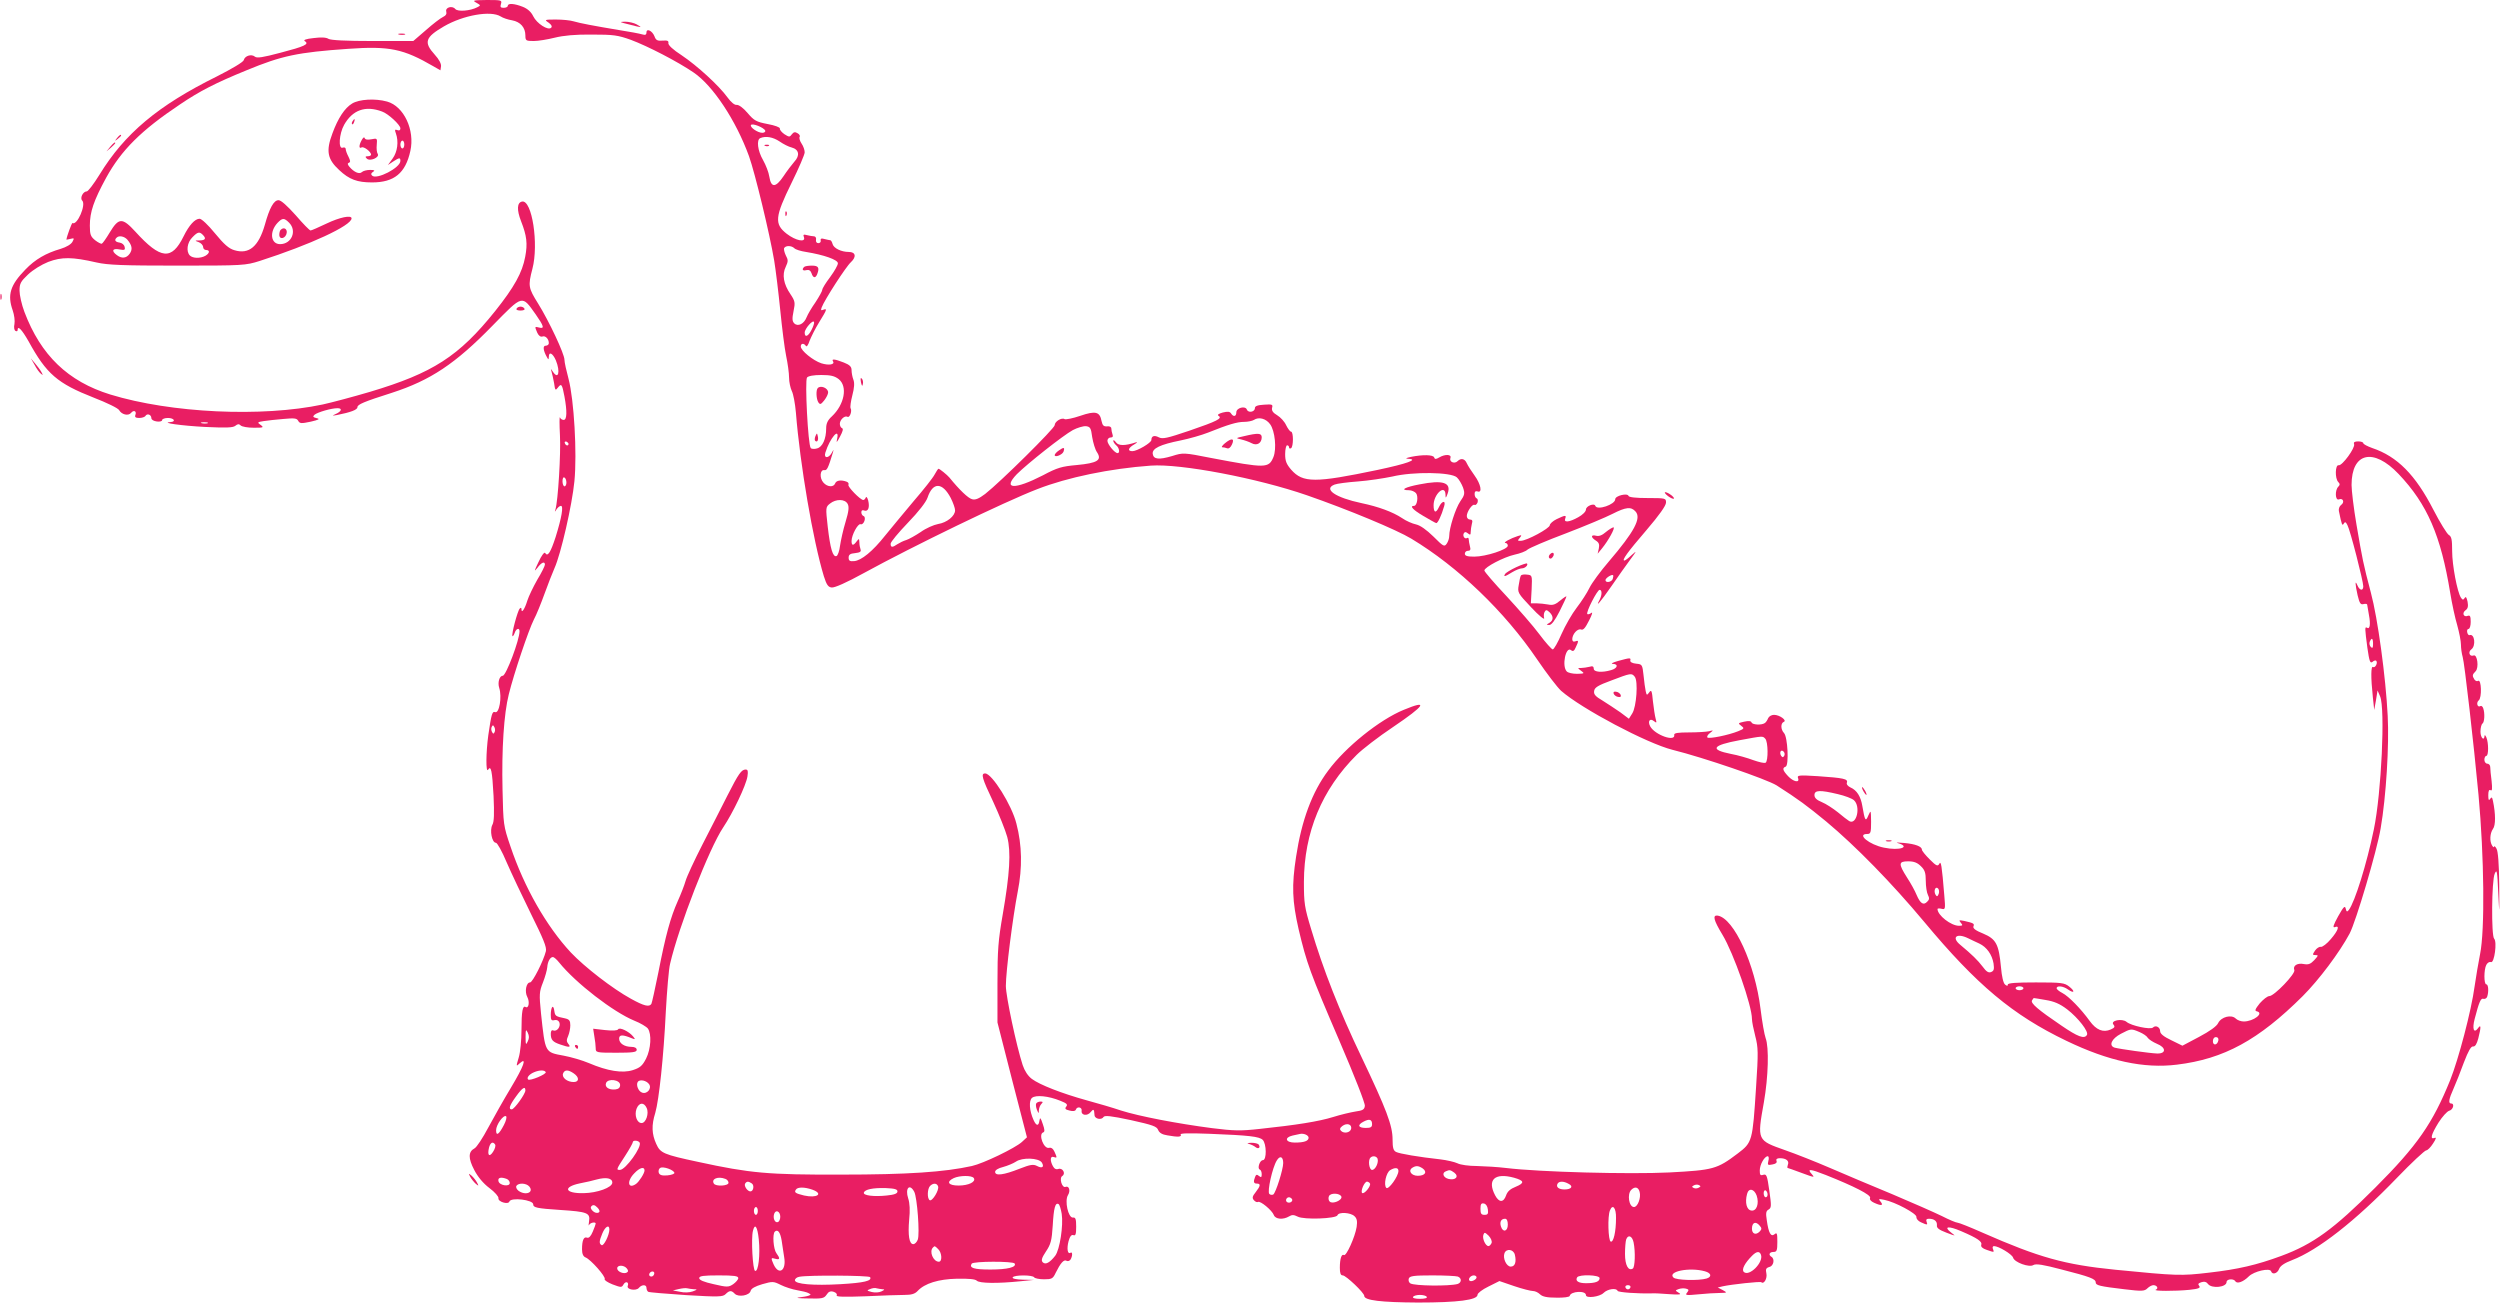 <?xml version="1.0" standalone="no"?>
<!DOCTYPE svg PUBLIC "-//W3C//DTD SVG 20010904//EN"
 "http://www.w3.org/TR/2001/REC-SVG-20010904/DTD/svg10.dtd">
<svg version="1.0" xmlns="http://www.w3.org/2000/svg"
 width="1280pt" height="667pt" viewBox="0 0 1280 667"
 preserveAspectRatio="xMidYMid meet">
<g transform="translate(0,667) scale(0.1,-0.1)"
fill="#e91e63" stroke="none">
<path d="M2439 6656 c23 -13 23 -14 5 -23 -36 -19 -101 -24 -113 -9 -16 19
-53 8 -46 -14 3 -11 -2 -20 -17 -27 -13 -6 -52 -36 -87 -67 l-65 -56 -208 0
c-138 0 -214 4 -226 11 -12 8 -39 9 -77 4 -39 -4 -54 -10 -44 -16 24 -15 -2
-27 -125 -59 -90 -24 -121 -29 -131 -20 -18 15 -52 4 -57 -18 -3 -10 -60 -44
-139 -84 -301 -149 -471 -292 -600 -503 -29 -47 -58 -85 -65 -85 -19 0 -36
-34 -23 -47 21 -21 -26 -129 -50 -115 -3 2 -29 -67 -31 -85 0 0 10 1 21 4 19
5 20 4 10 -15 -7 -13 -31 -27 -60 -36 -76 -22 -131 -54 -181 -106 -78 -80 -93
-130 -65 -209 8 -23 12 -54 9 -70 -4 -16 -1 -32 5 -35 6 -4 11 -2 11 3 0 27
21 5 56 -56 92 -168 148 -216 334 -289 67 -26 125 -54 130 -64 13 -23 47 -31
61 -14 14 17 30 9 22 -11 -4 -11 2 -15 20 -15 14 0 29 5 32 11 9 14 30 6 30
-12 0 -8 12 -15 28 -17 15 -2 27 1 27 7 0 6 14 11 30 11 31 0 43 -19 13 -21
-56 -3 59 -19 178 -25 107 -5 142 -4 154 6 12 10 19 10 27 2 7 -7 37 -12 67
-12 50 0 53 1 36 14 -19 13 -18 15 15 20 19 3 65 8 102 11 55 5 68 4 75 -10 8
-14 16 -14 64 -4 43 10 49 14 30 18 -19 5 -21 8 -10 18 17 13 85 33 117 33 27
0 21 -17 -12 -31 -17 -8 -16 -8 9 -4 71 14 105 27 105 40 0 14 32 28 177 74
197 64 324 148 515 344 157 160 149 158 221 57 42 -60 46 -75 17 -67 -23 6
-23 6 -9 -27 7 -15 17 -22 26 -19 15 6 33 -12 33 -34 0 -7 -7 -13 -16 -13 -16
0 -13 -25 7 -60 7 -13 8 -12 9 3 0 29 20 19 36 -18 24 -59 13 -102 -16 -57
-11 16 -11 16 -6 -1 3 -10 9 -37 13 -59 5 -37 7 -39 19 -23 18 24 22 19 34
-45 14 -76 13 -120 -4 -120 -8 0 -17 6 -19 13 -3 6 -3 -35 0 -93 5 -94 -10
-335 -23 -378 -5 -15 -4 -15 6 1 6 9 16 17 22 17 14 0 4 -59 -27 -159 -26 -80
-41 -104 -54 -82 -4 6 -19 -14 -34 -47 -22 -46 -24 -52 -6 -30 21 29 39 36 39
17 0 -6 -17 -41 -39 -77 -21 -37 -44 -85 -51 -107 -13 -43 -30 -68 -30 -45 0
9 -3 10 -9 4 -11 -11 -44 -134 -37 -141 2 -2 7 5 11 16 7 23 25 29 25 9 0 -44
-69 -228 -86 -228 -17 0 -27 -35 -18 -62 15 -46 0 -133 -21 -124 -15 5 -19 -9
-35 -119 -12 -88 -13 -195 -1 -176 15 24 21 -4 28 -134 4 -91 3 -132 -6 -148
-15 -28 -2 -92 18 -92 7 0 32 -45 55 -100 24 -55 80 -174 125 -265 62 -125 81
-170 76 -190 -12 -49 -68 -160 -81 -160 -20 0 -29 -48 -14 -75 13 -25 7 -60
-9 -51 -15 10 -21 -22 -21 -118 0 -52 -6 -114 -14 -140 -14 -47 -14 -48 5 -30
39 35 21 -15 -45 -125 -35 -58 -87 -150 -116 -204 -28 -53 -60 -102 -71 -107
-32 -17 -32 -51 -1 -110 18 -35 46 -69 78 -93 27 -20 48 -44 46 -52 -3 -18 50
-34 56 -17 7 23 122 9 122 -14 0 -17 18 -21 139 -29 138 -9 154 -15 147 -58
-3 -17 -3 -26 0 -19 5 12 34 18 34 7 0 -3 -7 -22 -15 -41 -10 -24 -20 -34 -29
-31 -17 7 -26 -13 -26 -59 0 -24 6 -37 18 -42 26 -10 105 -99 98 -111 -3 -5
15 -17 40 -27 43 -16 47 -17 56 -1 11 20 30 13 22 -7 -7 -19 43 -27 57 -10 15
18 39 18 39 0 0 -8 4 -17 9 -20 4 -3 92 -10 194 -17 167 -10 188 -9 202 5 20
20 30 20 47 2 19 -19 75 -9 81 14 3 13 23 24 60 35 53 15 57 15 95 -4 22 -11
60 -23 84 -27 23 -4 50 -10 58 -15 13 -7 13 -8 0 -13 -8 -3 -31 -7 -50 -9 -19
-2 2 -5 46 -5 73 -2 83 0 96 19 10 16 20 20 36 15 13 -4 19 -12 16 -18 -5 -8
36 -9 146 -5 84 4 175 7 201 7 35 0 53 5 67 20 36 39 107 61 202 63 60 1 93
-2 101 -10 14 -14 107 -15 224 -3 l70 7 -58 1 c-36 1 -56 6 -52 12 8 13 102
13 110 0 3 -5 26 -10 50 -10 40 0 46 3 60 33 24 49 42 70 55 62 7 -4 16 -1 21
6 11 18 11 42 0 35 -15 -10 -20 21 -10 59 7 25 15 35 25 31 11 -4 14 5 14 43
0 40 -3 49 -17 47 -24 -1 -43 86 -25 115 14 22 6 50 -13 42 -18 -6 -33 46 -16
56 19 12 2 43 -20 36 -12 -4 -21 1 -28 14 -16 29 -14 54 4 47 18 -6 18 -4 4
27 -7 16 -17 23 -28 20 -27 -7 -56 70 -30 79 9 3 8 15 -2 43 -11 33 -14 36
-17 18 -4 -30 -16 -29 -30 2 -22 48 -25 100 -8 114 19 16 84 10 145 -15 33
-13 39 -19 30 -30 -8 -10 -5 -15 17 -20 18 -5 29 -3 32 4 6 19 33 14 30 -5 -4
-24 30 -29 47 -6 14 17 17 15 19 -17 1 -19 36 -26 46 -9 6 9 37 6 140 -16 112
-25 133 -32 140 -51 6 -14 20 -23 47 -27 55 -10 75 -8 68 4 -5 7 40 8 147 4
205 -8 255 -14 273 -31 20 -20 21 -104 1 -104 -16 0 -30 -43 -16 -48 6 -2 10
-13 10 -24 0 -16 -3 -18 -14 -9 -11 9 -15 8 -20 -5 -10 -25 -7 -34 9 -34 21 0
19 -12 -6 -44 -17 -21 -19 -30 -9 -41 7 -8 16 -12 21 -9 12 7 72 -43 81 -67 8
-22 48 -25 78 -7 15 9 24 9 44 -1 31 -17 198 -11 204 7 6 18 68 14 87 -5 13
-12 15 -26 11 -55 -8 -51 -53 -151 -65 -144 -12 8 -21 -18 -21 -65 0 -28 4
-39 15 -39 16 0 110 -89 110 -105 0 -23 86 -33 275 -34 205 0 305 13 305 40 0
8 25 27 56 42 l56 28 76 -26 c41 -14 85 -25 96 -25 11 0 27 -8 36 -17 13 -12
35 -17 84 -17 36 -1 67 3 68 9 4 24 83 29 83 4 0 -18 70 -9 90 11 21 21 66 27
72 11 2 -8 104 -15 178 -13 8 1 47 -1 85 -4 57 -4 66 -2 50 7 -19 12 -19 12 0
19 11 4 28 5 38 2 14 -4 15 -7 5 -20 -12 -14 -5 -15 57 -9 39 4 88 7 110 7 39
1 40 1 15 15 l-25 13 25 6 c45 10 193 26 198 21 13 -12 31 19 26 44 -5 23 -2
29 15 34 22 5 29 41 11 52 -17 10 -11 25 10 25 17 0 20 7 20 51 0 44 -2 50
-14 40 -19 -16 -31 6 -40 71 -6 37 -4 48 9 55 15 9 15 19 4 96 -11 78 -14 87
-31 82 -15 -5 -18 -1 -18 22 0 30 24 73 41 73 5 0 7 -11 3 -24 -5 -21 -3 -23
21 -18 17 3 24 9 21 18 -4 9 2 14 17 14 32 0 49 -14 41 -33 -3 -9 -4 -17 -1
-17 2 0 35 -12 73 -26 65 -24 67 -24 50 -5 -26 28 -9 27 72 -5 146 -58 232
-102 227 -117 -4 -8 4 -18 20 -25 37 -17 50 -15 34 5 -13 15 -11 16 18 10 56
-11 168 -71 165 -88 -1 -9 9 -21 23 -27 33 -15 36 -15 29 3 -4 10 0 15 12 15
28 0 43 -13 41 -34 -2 -13 11 -23 48 -37 50 -19 50 -19 25 0 -41 32 -15 36 52
7 84 -36 108 -53 102 -70 -3 -9 6 -18 27 -25 40 -14 40 -14 33 4 -4 8 -1 15 5
15 24 0 93 -42 98 -59 6 -24 83 -52 104 -38 13 8 51 2 145 -23 145 -37 174
-48 174 -66 0 -15 20 -20 147 -35 91 -11 103 -10 118 5 9 9 23 16 30 16 19 0
28 -17 13 -23 -19 -8 100 -8 171 -1 48 5 59 10 51 20 -8 9 -5 14 11 19 15 5
26 2 34 -9 19 -25 95 -17 95 10 0 16 36 19 45 4 9 -15 41 -3 69 25 26 26 108
45 114 26 6 -19 32 -12 41 12 6 16 27 30 66 45 133 51 324 200 537 421 75 78
143 141 150 141 7 0 23 16 35 35 16 24 18 33 8 29 -25 -10 -17 18 20 78 19 30
44 58 55 61 20 5 29 37 10 37 -16 0 -12 23 12 76 12 27 36 87 53 134 23 60 37
84 47 82 11 -1 19 12 27 42 15 59 14 74 -2 51 -21 -28 -30 -3 -17 47 23 89 32
109 45 104 7 -2 16 2 19 10 9 25 7 64 -4 64 -13 0 -13 76 0 100 6 11 16 17 24
14 17 -6 32 104 16 120 -15 15 -13 298 3 333 11 25 13 14 18 -97 6 -121 6
-120 5 40 -1 107 -6 172 -14 185 -6 11 -12 16 -12 10 0 -5 -5 -3 -10 5 -14 22
-12 63 4 86 14 18 14 76 0 143 -4 20 -7 22 -15 10 -6 -10 -9 -5 -9 19 0 23 4
31 12 26 8 -5 9 7 5 47 -4 30 -7 62 -7 72 0 9 -7 17 -15 17 -8 0 -15 9 -15 20
0 11 5 20 10 20 12 0 12 67 0 95 -5 11 -9 14 -9 8 -2 -30 -21 -10 -21 21 0 19
5 38 10 41 11 7 13 54 4 79 -3 9 -10 14 -14 11 -16 -10 -23 18 -9 29 17 13 14
110 -3 100 -6 -4 -14 0 -19 7 -12 19 -11 25 6 42 18 18 9 88 -10 81 -21 -8
-30 18 -12 31 25 18 17 83 -9 73 -5 -1 -10 5 -12 15 -2 9 1 17 7 17 6 0 11 16
11 36 0 28 -3 35 -15 31 -21 -9 -31 14 -12 28 13 9 15 21 11 44 -5 23 -9 29
-15 19 -7 -11 -11 -10 -19 2 -19 29 -45 167 -45 238 0 59 -3 75 -17 83 -9 5
-45 63 -79 129 -92 179 -185 273 -313 316 -25 9 -46 20 -46 25 0 5 -12 9 -26
9 -18 0 -25 -4 -21 -14 7 -18 -61 -112 -79 -108 -18 4 -20 -68 -2 -86 9 -9 9
-15 0 -24 -18 -18 -16 -72 3 -65 21 9 31 -14 12 -28 -9 -6 -14 -20 -12 -31 15
-73 17 -78 25 -65 6 11 11 9 19 -8 14 -25 81 -287 81 -313 0 -25 -19 -22 -30
5 -13 31 -12 7 1 -51 10 -41 15 -49 30 -45 11 3 19 1 19 -3 1 -5 5 -29 9 -53
9 -47 5 -75 -10 -65 -12 7 -11 -4 2 -103 10 -69 14 -81 26 -72 7 7 16 9 19 6
10 -10 -5 -39 -16 -32 -11 7 -12 -52 -1 -155 l7 -65 9 50 8 50 13 -30 c27 -62
7 -495 -32 -682 -36 -175 -97 -371 -128 -412 -9 -11 -12 -10 -16 7 -4 17 -11
10 -39 -40 -24 -44 -29 -59 -17 -55 27 11 18 -17 -20 -61 -20 -24 -43 -41 -51
-40 -8 2 -22 -7 -30 -19 -14 -21 -14 -23 3 -23 15 0 14 -3 -7 -26 -19 -20 -30
-24 -53 -20 -33 7 -58 -8 -49 -31 7 -18 -103 -133 -128 -133 -10 0 -31 -17
-49 -37 -24 -30 -27 -39 -15 -41 39 -9 -17 -52 -67 -52 -15 0 -33 7 -41 15
-22 22 -74 9 -90 -23 -7 -16 -43 -42 -98 -71 l-85 -45 -57 28 c-38 18 -57 33
-57 46 0 21 -23 33 -37 19 -12 -12 -112 9 -135 29 -23 19 -85 7 -67 -14 9 -11
6 -16 -14 -25 -39 -17 -74 -3 -108 44 -44 61 -107 126 -140 143 -16 8 -29 19
-29 24 0 15 33 12 58 -6 33 -23 38 -10 6 15 -24 19 -39 21 -170 21 -100 0
-144 -3 -144 -11 0 -8 -4 -8 -14 0 -9 7 -17 42 -21 89 -11 118 -25 144 -91
172 -38 15 -54 27 -50 37 6 14 1 17 -48 28 -26 5 -28 4 -17 -9 12 -14 10 -16
-9 -16 -41 0 -110 54 -110 86 0 3 9 4 21 1 19 -5 20 -2 14 66 -13 159 -17 182
-26 164 -8 -14 -15 -11 -49 23 -22 22 -40 44 -40 50 0 16 -34 29 -91 34 -30 3
-45 3 -34 0 71 -20 12 -41 -69 -24 -75 15 -142 70 -86 70 18 0 20 7 20 63 -1
60 -1 61 -14 32 -14 -34 -18 -28 -31 49 -8 48 -28 80 -60 94 -15 7 -22 17 -19
25 7 19 -17 24 -149 33 -97 6 -107 5 -101 -10 10 -26 -24 -19 -51 10 -28 30
-31 42 -12 49 17 7 10 153 -9 172 -17 18 -18 50 -1 57 18 7 -21 36 -50 36 -13
0 -26 -8 -30 -17 -4 -10 -11 -21 -17 -25 -17 -12 -64 -9 -68 3 -3 8 -15 9 -38
4 -31 -7 -33 -8 -15 -21 17 -13 16 -15 -16 -28 -50 -20 -148 -40 -157 -32 -4
4 2 15 13 23 19 15 19 15 -5 9 -14 -3 -60 -6 -103 -6 -55 0 -76 -3 -75 -12 8
-39 -99 -1 -123 43 -14 26 -2 44 19 27 14 -11 15 -10 9 12 -4 14 -10 54 -14
89 -5 55 -8 62 -19 46 -12 -16 -13 -16 -18 6 -3 13 -8 50 -11 81 -6 55 -7 57
-38 60 -19 2 -31 8 -30 16 4 15 0 15 -62 -2 -29 -8 -40 -15 -27 -15 30 -1 24
-23 -9 -32 -47 -14 -89 -10 -89 7 0 12 -6 15 -22 10 -13 -3 -32 -6 -42 -6 -20
0 -20 0 0 -15 18 -13 16 -14 -21 -15 -23 0 -46 5 -53 12 -27 27 -5 132 22 109
10 -8 16 -4 24 15 16 33 15 37 -3 30 -10 -3 -15 1 -15 12 1 26 27 55 45 49 11
-5 22 8 41 46 15 29 20 46 12 39 -8 -6 -18 -9 -21 -6 -8 9 51 124 63 124 13 0
13 -26 0 -51 -24 -44 3 -13 60 69 33 48 77 110 97 137 34 46 35 48 7 23 -17
-16 -33 -28 -37 -28 -15 0 15 42 113 156 65 76 100 125 100 141 0 22 -2 23
-94 23 -61 0 -96 4 -98 11 -5 16 -68 1 -68 -17 0 -27 -93 -59 -102 -34 -5 16
-48 -1 -48 -19 0 -10 -17 -27 -39 -39 -46 -26 -76 -29 -67 -7 7 19 0 18 -44
-3 -19 -9 -35 -24 -35 -31 0 -16 -118 -80 -149 -80 -16 -1 -17 1 -5 15 12 15
11 16 -11 9 -35 -11 -77 -34 -62 -35 6 0 12 -6 12 -14 0 -19 -112 -56 -172
-56 -36 0 -48 4 -48 15 0 8 7 15 16 15 12 0 15 6 10 23 -3 12 -6 28 -6 35 0 7
-4 11 -9 7 -12 -7 -24 12 -16 25 5 8 11 7 21 -1 11 -9 14 -8 14 7 0 11 3 29 6
42 5 16 2 22 -10 22 -9 0 -16 8 -16 18 0 22 29 64 40 57 4 -3 11 3 15 12 3 10
1 19 -4 21 -6 2 -11 12 -11 23 0 12 5 16 15 13 26 -10 17 37 -15 81 -16 22
-34 50 -40 63 -10 24 -30 28 -47 11 -16 -16 -44 -4 -37 16 8 19 -27 21 -57 3
-17 -10 -23 -10 -26 0 -5 14 -58 15 -118 3 -27 -6 -32 -9 -15 -10 56 -3 -6
-25 -157 -57 -320 -67 -382 -67 -442 1 -25 29 -31 45 -31 80 0 25 5 45 10 45
6 0 10 -5 10 -11 0 -5 4 -7 10 -4 13 8 13 85 0 85 -5 0 -16 15 -25 33 -8 18
-29 41 -46 51 -22 13 -29 24 -26 38 5 17 1 19 -41 16 -34 -2 -47 -7 -47 -18 0
-19 -34 -26 -41 -7 -8 21 -54 9 -54 -14 0 -22 -15 -25 -27 -6 -6 10 -17 11
-42 5 -22 -6 -30 -12 -22 -17 21 -13 -6 -27 -149 -76 -115 -39 -138 -44 -157
-34 -23 12 -38 7 -38 -14 0 -14 -73 -57 -97 -57 -27 0 -22 17 10 35 15 9 18
13 7 10 -55 -18 -88 -18 -101 0 -8 11 -14 14 -14 8 0 -6 7 -16 15 -23 16 -13
20 -40 7 -40 -15 0 -52 46 -52 63 0 9 7 17 16 17 11 0 14 5 10 16 -3 9 -6 22
-6 30 0 8 -9 13 -22 11 -17 -1 -23 4 -28 27 -9 48 -30 54 -109 27 -38 -13 -74
-20 -80 -17 -15 10 -51 -12 -51 -31 0 -16 -278 -291 -356 -352 -32 -24 -50
-32 -67 -27 -20 5 -65 48 -116 111 -12 14 -50 45 -56 45 -2 0 -11 -13 -20 -30
-8 -16 -57 -78 -108 -137 -50 -60 -116 -139 -145 -175 -64 -81 -122 -128 -159
-131 -22 -2 -28 2 -28 18 0 15 8 21 33 23 25 3 32 7 28 19 -3 8 -6 24 -6 36
-1 20 -2 21 -14 5 -17 -23 -26 -23 -26 2 0 31 33 91 46 86 7 -3 16 5 20 17 4
12 2 23 -5 25 -6 2 -11 11 -11 19 0 10 6 13 15 9 20 -7 29 16 20 52 -4 15 -10
21 -12 15 -3 -7 -8 -13 -13 -13 -15 0 -82 69 -76 78 3 6 -1 13 -10 16 -27 10
-52 7 -58 -9 -8 -21 -40 -19 -60 4 -21 23 -18 67 4 64 14 -3 20 9 45 92 4 16
3 15 -6 -3 -16 -30 -43 -30 -33 1 23 74 74 133 60 70 -5 -23 -2 -20 15 12 14
26 18 40 10 43 -6 2 -11 12 -11 22 0 21 25 44 39 36 11 -7 25 29 16 44 -3 5 1
35 9 66 10 38 12 64 5 81 -5 13 -9 35 -9 48 0 17 -9 27 -40 39 -46 18 -64 20
-55 6 11 -17 -22 -22 -60 -10 -42 14 -105 65 -105 86 0 17 16 18 26 3 4 -7 12
4 19 26 8 20 29 63 49 95 40 65 43 72 21 64 -12 -5 -13 -2 -8 12 14 38 125
210 150 232 29 27 24 52 -11 52 -39 0 -77 19 -83 40 -3 11 -8 20 -12 20 -3 0
-16 3 -29 6 -16 5 -22 3 -20 -7 2 -8 -4 -14 -12 -14 -9 0 -14 7 -12 18 2 9 -3
17 -10 17 -7 0 -23 3 -36 6 -18 5 -21 3 -16 -10 11 -29 -41 -19 -88 17 -64 50
-61 86 25 261 37 75 67 145 67 156 0 12 -7 32 -16 45 -9 13 -13 29 -10 34 4 5
-1 14 -11 19 -12 8 -20 6 -29 -6 -11 -15 -14 -14 -38 1 -14 10 -25 23 -23 29
1 6 -25 16 -63 23 -57 11 -69 17 -102 56 -22 26 -45 43 -56 42 -10 -2 -29 13
-47 38 -44 61 -156 163 -235 216 -45 29 -69 52 -68 62 2 12 -4 15 -30 13 -26
-2 -34 2 -41 22 -11 28 -41 43 -41 20 0 -12 -6 -15 -22 -10 -13 4 -66 14 -118
22 -132 22 -200 35 -234 45 -16 5 -56 9 -90 9 -58 0 -60 -1 -37 -16 15 -11 19
-20 13 -26 -16 -16 -74 22 -92 59 -10 21 -28 38 -53 48 -43 17 -77 20 -77 5 0
-5 -9 -10 -21 -10 -16 0 -19 4 -14 20 6 19 2 20 -72 20 -71 -1 -76 -2 -54 -14z
m124 -70 c12 -8 39 -17 59 -20 43 -8 68 -37 68 -78 0 -26 3 -28 43 -28 23 0
71 8 107 17 44 11 106 17 190 16 111 0 133 -3 200 -27 86 -32 239 -111 321
-167 99 -67 217 -245 284 -429 30 -84 106 -397 129 -535 8 -49 22 -164 31
-254 9 -90 22 -195 30 -233 8 -38 15 -88 15 -111 0 -23 7 -54 14 -69 8 -15 17
-65 21 -110 21 -266 88 -657 143 -838 14 -44 22 -56 40 -58 15 -2 76 25 165
74 252 138 720 365 889 430 154 60 371 105 580 120 152 11 546 -64 800 -152
210 -73 458 -176 534 -222 239 -144 477 -372 644 -618 49 -72 104 -144 123
-161 105 -92 439 -269 570 -302 161 -40 481 -150 533 -182 114 -73 154 -103
254 -185 152 -127 335 -314 502 -514 269 -323 453 -477 728 -609 216 -104 397
-143 566 -122 240 29 418 126 644 351 83 83 188 223 240 320 32 60 140 424
159 539 28 162 44 426 36 576 -10 199 -51 500 -86 630 -40 152 -43 169 -74
350 -14 82 -25 173 -25 202 0 167 112 192 241 56 147 -155 216 -315 264 -608
9 -55 25 -130 36 -166 10 -36 19 -81 19 -99 0 -19 4 -47 9 -64 9 -28 57 -448
81 -706 29 -315 33 -692 8 -815 -9 -44 -21 -118 -28 -165 -17 -126 -82 -372
-125 -480 -90 -222 -168 -335 -384 -551 -213 -213 -318 -289 -480 -349 -127
-47 -223 -69 -371 -86 -144 -17 -164 -16 -480 15 -259 26 -389 62 -680 190
-63 28 -121 51 -128 51 -7 0 -43 15 -80 34 -37 18 -150 68 -252 111 -102 42
-246 103 -320 135 -74 32 -178 73 -230 91 -144 51 -144 49 -109 245 23 131 27
282 9 329 -6 16 -18 83 -26 149 -28 229 -136 464 -219 478 -28 4 -22 -22 24
-98 57 -94 151 -363 151 -431 0 -14 8 -53 17 -88 15 -58 16 -82 4 -262 -18
-278 -19 -282 -94 -339 -106 -80 -124 -85 -351 -97 -204 -10 -664 2 -836 23
-41 5 -108 9 -148 10 -41 0 -85 6 -100 14 -15 7 -54 16 -87 20 -110 12 -210
29 -227 38 -14 7 -18 21 -18 63 0 73 -31 154 -160 425 -112 234 -195 445 -257
653 -34 112 -37 132 -37 242 1 253 92 473 270 650 28 28 112 93 187 143 164
111 183 141 55 88 -125 -51 -299 -191 -388 -312 -82 -109 -136 -255 -164 -440
-23 -149 -20 -227 13 -372 41 -173 58 -221 210 -574 76 -177 131 -317 129
-330 -2 -19 -11 -24 -48 -29 -25 -4 -76 -16 -114 -28 -74 -23 -188 -41 -376
-61 -99 -11 -133 -10 -245 4 -177 23 -374 61 -465 90 -41 14 -120 37 -175 52
-130 36 -242 80 -282 110 -20 15 -37 41 -47 71 -32 98 -86 353 -86 405 0 74
35 350 61 484 24 122 22 236 -7 347 -23 94 -125 257 -160 257 -23 0 -17 -23
42 -147 30 -65 62 -145 71 -178 20 -76 13 -189 -23 -397 -23 -132 -27 -181
-27 -353 l0 -200 75 -294 76 -294 -26 -24 c-34 -31 -197 -110 -256 -123 -140
-31 -329 -44 -671 -44 -371 -1 -464 7 -730 65 -178 38 -194 45 -215 92 -23 50
-25 96 -5 159 19 66 43 288 54 519 6 107 15 218 22 245 44 190 200 591 272
698 49 73 117 215 124 261 4 27 2 35 -9 35 -22 0 -36 -20 -94 -134 -28 -55
-85 -168 -127 -249 -42 -82 -81 -166 -87 -188 -6 -21 -24 -68 -40 -103 -37
-83 -62 -174 -99 -364 -17 -84 -33 -157 -36 -162 -11 -17 -37 -11 -104 26 -95
52 -238 163 -308 237 -125 134 -239 334 -309 542 -37 108 -37 114 -41 290 -5
209 7 391 32 490 26 106 101 328 128 382 14 26 38 86 55 133 17 47 40 106 51
131 33 73 90 323 102 445 14 144 -2 417 -30 524 -11 41 -21 85 -21 98 0 30
-79 198 -135 288 -50 80 -52 90 -29 178 33 126 -2 354 -53 344 -26 -5 -28 -42
-5 -101 29 -74 34 -114 21 -182 -15 -81 -56 -155 -154 -278 -186 -232 -319
-317 -640 -413 -88 -26 -197 -55 -243 -65 -311 -66 -777 -44 -1087 51 -217 67
-356 201 -440 423 -14 37 -25 86 -25 109 0 36 6 47 43 82 25 24 69 51 104 65
69 26 122 26 248 -3 57 -13 137 -16 415 -16 337 0 347 1 420 24 258 83 470
181 470 218 0 18 -60 6 -129 -27 -40 -19 -76 -35 -81 -35 -5 0 -39 35 -76 78
-44 49 -75 77 -88 77 -24 0 -46 -39 -70 -126 -32 -111 -81 -153 -156 -130 -28
8 -53 30 -99 86 -35 43 -69 75 -79 75 -24 0 -54 -33 -82 -90 -61 -124 -117
-119 -247 24 -67 73 -85 72 -131 -4 -18 -30 -36 -56 -41 -58 -4 -1 -20 7 -34
18 -23 19 -27 29 -27 75 0 70 20 128 83 244 78 142 179 243 378 376 102 69
182 110 341 175 181 75 262 92 521 110 212 15 282 0 437 -90 l35 -20 3 20 c2
13 -10 36 -32 60 -58 64 -49 89 47 145 100 58 240 82 290 51z m1355 -585 c2
-6 -5 -11 -15 -11 -24 0 -65 29 -58 40 7 11 68 -14 73 -29z m73 -55 c20 -14
48 -28 62 -31 38 -10 44 -41 14 -73 -13 -15 -39 -49 -56 -75 -40 -59 -63 -59
-72 -2 -3 22 -18 60 -32 85 -28 48 -35 105 -14 113 28 12 65 5 98 -17z m-2511
-416 c42 -42 13 -110 -46 -110 -48 0 -56 63 -13 109 25 26 34 26 59 1z m-442
-62 c19 -19 14 -28 -15 -29 -27 0 -27 -1 -5 -9 12 -5 22 -16 22 -25 0 -8 7
-15 15 -15 21 0 19 -17 -4 -30 -26 -14 -64 -13 -79 2 -20 20 -14 67 13 93 27
28 36 30 53 13z m-386 -25 c24 -29 28 -49 12 -72 -17 -24 -41 -26 -66 -7 -29
21 -22 36 13 29 27 -5 31 -3 27 13 -2 11 -13 20 -26 22 -22 3 -28 13 -15 25
12 13 40 7 55 -10z m3415 -44 c7 -7 33 -15 60 -19 92 -15 163 -40 163 -58 0
-10 -18 -41 -40 -71 -22 -29 -40 -58 -40 -65 0 -6 -16 -35 -35 -64 -20 -28
-40 -63 -45 -76 -13 -34 -44 -50 -63 -32 -11 11 -12 24 -4 63 9 44 8 51 -16
87 -35 51 -44 100 -24 140 13 28 13 35 0 59 -7 15 -11 32 -8 37 8 14 38 13 52
-1z m88 -418 c-17 -34 -35 -41 -35 -14 0 20 43 69 48 54 2 -5 -4 -23 -13 -40z
m139 -252 c47 -37 30 -130 -35 -191 -21 -19 -29 -36 -29 -61 0 -55 -19 -96
-47 -103 -13 -4 -28 -3 -32 2 -14 15 -31 347 -19 361 6 8 34 13 73 13 48 0 68
-5 89 -21z m2209 -231 c25 -34 34 -126 17 -168 -24 -58 -39 -58 -318 -5 -142
28 -144 28 -201 10 -68 -20 -95 -17 -99 11 -4 28 38 48 143 69 44 9 107 27
140 40 105 42 149 55 185 55 19 0 42 5 50 10 25 17 62 7 83 -22z m-5440 5 c-7
-2 -21 -2 -30 0 -10 3 -4 5 12 5 17 0 24 -2 18 -5z m4529 -71 c5 -29 15 -64
25 -78 26 -40 2 -55 -104 -65 -77 -7 -99 -13 -174 -53 -144 -74 -208 -72 -133
6 54 54 236 198 287 226 23 12 53 21 67 20 22 -3 26 -9 32 -56z m-2681 -35
c-1 -12 -15 -9 -19 4 -3 6 1 10 8 8 6 -3 11 -8 11 -12z m4548 -171 c11 -10 25
-34 32 -53 10 -30 8 -38 -15 -71 -24 -36 -56 -135 -56 -177 0 -12 -6 -29 -13
-39 -12 -17 -17 -14 -68 37 -36 35 -67 57 -89 62 -19 4 -51 18 -71 32 -48 32
-122 59 -208 77 -133 28 -198 72 -138 95 12 5 66 12 120 16 53 4 132 16 175
25 108 26 301 23 331 -4z m-4559 -27 c0 -10 -4 -19 -10 -19 -5 0 -10 12 -10
26 0 14 4 23 10 19 6 -3 10 -15 10 -26z m1968 -79 c12 -24 22 -52 22 -63 0
-29 -42 -63 -87 -70 -22 -4 -63 -22 -89 -41 -27 -18 -61 -37 -74 -41 -14 -4
-34 -14 -45 -21 -26 -18 -35 -18 -35 2 0 9 40 57 88 107 56 58 93 106 101 129
27 81 76 80 119 -2z m-528 -30 c8 -15 6 -37 -11 -93 -12 -39 -24 -94 -28 -121
-3 -27 -12 -51 -18 -53 -19 -7 -32 38 -45 150 -11 99 -11 101 12 119 30 24 76
24 90 -2z m4034 -39 c31 -34 -7 -104 -136 -255 -43 -50 -88 -111 -100 -136
-12 -25 -41 -70 -65 -101 -24 -31 -59 -92 -78 -135 -19 -44 -39 -79 -45 -79
-5 0 -36 34 -68 77 -31 42 -108 130 -169 196 -62 66 -113 125 -113 131 0 17
100 69 154 81 28 6 58 17 67 26 9 8 97 46 196 83 99 38 206 83 239 100 69 35
95 38 118 12z m-117 -346 c-7 -16 -37 -21 -37 -5 0 10 32 31 39 25 2 -2 1 -11
-2 -20z m3893 -332 c0 -20 -3 -24 -11 -16 -7 7 -9 19 -6 27 10 24 17 19 17
-11z m-3780 -168 c18 -22 9 -154 -13 -188 l-17 -27 -44 33 c-25 17 -65 44 -91
60 -36 21 -46 32 -43 49 2 18 20 29 88 54 100 38 104 39 120 19z m-5837 -282
c-5 -11 -8 -12 -13 -2 -5 7 -6 19 -3 26 5 11 8 12 13 2 5 -7 6 -19 3 -26z
m6505 -35 c15 -15 16 -114 2 -123 -6 -4 -34 3 -63 13 -29 11 -81 26 -115 32
-110 22 -96 44 44 70 124 23 118 22 132 8z m97 -88 c-6 -9 -9 -9 -16 1 -10 17
0 34 13 21 6 -6 7 -16 3 -22z m275 -196 c35 -8 72 -22 82 -31 36 -32 14 -129
-24 -107 -7 4 -33 24 -58 45 -25 20 -62 44 -82 52 -27 11 -38 22 -38 36 0 26
28 27 120 5z m425 -369 c20 -19 25 -34 25 -75 0 -28 5 -61 11 -72 8 -16 8 -24
-4 -35 -19 -20 -35 -9 -54 35 -8 20 -30 60 -49 89 -45 71 -44 83 6 83 30 0 47
-7 65 -25z m91 -142 c-6 -14 -9 -15 -16 -4 -11 19 -1 46 13 32 5 -5 7 -18 3
-28z m151 -227 c15 -7 41 -20 57 -27 38 -18 65 -56 73 -102 4 -30 2 -38 -13
-44 -13 -5 -24 2 -43 28 -25 33 -55 62 -115 112 -46 38 -18 62 41 33z m-7215
-123 c86 -107 279 -255 386 -299 31 -12 62 -31 69 -40 20 -28 16 -104 -9 -154
-19 -37 -31 -47 -68 -59 -53 -17 -129 -5 -225 36 -33 14 -91 31 -129 38 -97
18 -94 13 -116 216 -10 99 -9 111 10 159 11 28 21 64 22 78 2 29 15 52 29 52
5 0 19 -12 31 -27z m7498 -133 c0 -5 -9 -10 -20 -10 -11 0 -20 5 -20 10 0 6 9
10 20 10 11 0 20 -4 20 -10z m114 -60 c43 -7 72 -19 110 -48 56 -43 112 -115
101 -131 -13 -22 -46 -10 -132 49 -118 80 -158 114 -149 128 4 7 8 12 9 12 1
0 28 -4 61 -10z m-7772 -212 c-9 -20 -11 -18 -11 22 0 40 2 42 11 23 8 -17 8
-29 0 -45z m8252 48 c19 -8 38 -21 42 -29 5 -8 26 -22 47 -31 48 -19 49 -51 2
-50 -36 1 -192 23 -218 30 -32 10 -16 46 32 71 52 27 52 27 95 9z m404 -43
c-5 -25 -28 -28 -28 -4 0 12 6 21 16 21 9 0 14 -7 12 -17z m-8564 -162 c7 -10
-81 -47 -90 -38 -9 9 6 27 30 37 28 12 54 12 60 1z m144 -7 c29 -20 28 -44 -1
-44 -33 0 -62 23 -54 44 8 20 26 20 55 0z m237 -59 c0 -14 -8 -21 -25 -23 -33
-3 -55 12 -47 33 10 25 72 17 72 -10z m149 3 c14 -22 -12 -52 -37 -42 -19 7
-31 39 -22 54 10 16 46 8 59 -12z m-634 -31 c0 -18 -57 -97 -70 -97 -18 0 -11
21 22 66 32 45 48 55 48 31z m621 -90 c13 -28 -4 -77 -26 -77 -24 0 -38 40
-26 73 13 33 38 35 52 4z m-731 -87 c-25 -48 -40 -59 -40 -27 0 28 37 80 51
72 5 -4 0 -24 -11 -45z m4445 4 c0 -15 -7 -19 -32 -19 -39 0 -45 15 -12 32 30
16 44 12 44 -13z m-107 -23 c-4 -20 -36 -27 -52 -11 -8 8 -6 15 7 25 23 17 49
9 45 -14z m-218 -46 c0 -17 -23 -25 -71 -25 -47 0 -55 26 -11 36 15 3 32 7 37
8 19 5 45 -6 45 -19z m-3425 -25 c13 -21 -72 -140 -101 -140 -20 0 -19 2 26
71 22 34 40 66 40 71 0 11 27 10 35 -2z m-740 -10 c4 -6 -1 -23 -11 -38 -19
-29 -30 -17 -20 23 7 26 20 32 31 15z m4035 -95 c0 -32 -38 -153 -51 -161 -6
-3 -15 -2 -20 3 -12 12 16 136 38 171 16 27 33 21 33 -13z m483 23 c7 -20 -11
-58 -28 -58 -15 0 -22 50 -8 63 11 11 30 8 36 -5z m-1719 -20 c14 -23 2 -32
-24 -18 -19 10 -34 8 -90 -14 -81 -32 -125 -38 -125 -16 0 9 16 19 41 25 22 6
51 18 65 27 32 23 117 20 133 -4z m-1881 -53 c1 -5 -15 -11 -36 -13 -27 -2
-39 1 -44 13 -3 10 0 21 7 25 15 10 70 -10 73 -25z m3832 22 c24 -18 11 -37
-26 -37 -33 0 -51 26 -28 41 19 12 32 11 54 -4z m-3985 -10 c0 -14 -28 -58
-44 -69 -41 -28 -48 14 -9 54 28 30 53 37 53 15z m3860 -2 c0 -28 -51 -98 -62
-87 -15 15 -1 79 20 91 25 15 42 13 42 -4z m286 -9 c26 -20 6 -41 -30 -32 -27
7 -35 31 -13 39 19 8 22 8 43 -7z m-2460 -28 c12 -19 -27 -38 -78 -38 -53 0
-65 19 -25 38 30 14 94 15 103 0z m2766 2 c53 -15 55 -27 9 -46 -28 -11 -43
-24 -50 -45 -13 -37 -36 -37 -56 1 -42 80 -2 117 97 90z m-5158 -6 c9 -3 16
-13 16 -21 0 -21 -54 -13 -58 10 -4 18 13 22 42 11z m541 -19 c0 -25 -77 -53
-147 -54 -95 -2 -109 31 -20 50 31 6 71 15 87 20 49 13 80 7 80 -16z m579 19
c9 -3 16 -12 16 -20 0 -16 -65 -20 -75 -4 -15 24 21 39 59 24z m135 -23 c14
-9 9 -41 -7 -41 -15 0 -34 28 -27 40 8 12 16 13 34 1z m3165 0 c8 -12 -30 -58
-40 -49 -9 10 12 58 25 58 5 0 12 -4 15 -9z m1017 -2 c26 -13 15 -29 -21 -29
-30 0 -45 13 -35 30 8 13 31 13 56 -1z m-5321 -14 c25 -30 -18 -48 -55 -22
-10 8 -15 19 -11 25 10 17 51 15 66 -3z m2093 1 c7 -18 -30 -79 -43 -71 -14 9
-12 59 2 73 16 16 35 15 41 -2z m3896 -6 c-7 -5 -19 -6 -26 -3 -11 5 -12 8 -2
13 7 5 19 6 26 3 11 -5 12 -8 2 -13z m-4540 -11 c59 -21 25 -45 -42 -30 -45
11 -52 16 -42 30 8 14 44 14 84 0z m436 -9 c0 -11 -15 -17 -55 -21 -66 -7
-122 0 -117 15 5 16 46 25 112 23 46 -2 60 -6 60 -17z m86 -2 c15 -29 29 -216
18 -245 -5 -13 -15 -23 -23 -23 -21 0 -28 45 -21 126 5 46 3 85 -5 108 -17 52
7 79 31 34z m3714 -1 c8 -29 -10 -77 -29 -77 -26 0 -36 66 -14 88 19 19 37 14
43 -11z m599 -18 c14 -41 0 -81 -27 -77 -24 3 -34 40 -22 85 8 32 36 27 49 -8z
m56 5 c0 -8 -4 -14 -10 -14 -5 0 -10 9 -10 21 0 11 5 17 10 14 6 -3 10 -13 10
-21z m-2182 -11 c5 -18 -45 -40 -60 -25 -6 6 -8 18 -4 27 7 19 57 17 64 -2z
m-253 -12 c7 -12 -12 -24 -25 -16 -11 7 -4 25 10 25 5 0 11 -4 15 -9z m-1179
-76 c9 -60 -10 -183 -33 -214 -28 -36 -50 -48 -64 -34 -9 9 -6 22 16 55 25 37
30 56 35 133 5 90 13 120 30 110 5 -3 12 -26 16 -50z m2182 22 c3 -22 -1 -27
-17 -27 -17 0 -21 6 -21 31 0 24 4 30 18 27 10 -2 18 -14 20 -31z m-4560 11
c16 -16 15 -28 -2 -28 -17 0 -38 24 -29 33 9 10 17 9 31 -5z m822 -18 c0 -11
-4 -20 -10 -20 -5 0 -10 9 -10 20 0 11 5 20 10 20 6 0 10 -9 10 -20z m4394
-36 c0 -71 -13 -126 -27 -121 -13 4 -17 130 -4 160 14 35 32 12 31 -39z
m-4279 6 c0 -13 -6 -25 -12 -27 -16 -6 -27 21 -19 43 9 23 31 11 31 -16z
m3725 -40 c0 -35 -25 -42 -35 -10 -8 24 1 40 21 40 9 0 14 -11 14 -30z m1290
-6 c11 -12 11 -18 -2 -31 -19 -18 -38 -10 -38 16 0 33 20 40 40 15z m-5890
-19 c0 -28 -29 -87 -40 -80 -13 8 -13 19 4 60 15 36 36 47 36 20z m765 -51 c8
-78 -2 -167 -19 -161 -12 4 -21 165 -11 205 10 41 23 23 30 -44z m117 -5 c3
-24 10 -63 13 -86 12 -68 -27 -95 -54 -37 -15 34 -14 36 9 29 24 -7 25 2 5 29
-15 20 -21 97 -8 110 15 14 28 -3 35 -45z m3635 -13 c-4 -9 -11 -16 -16 -16
-15 0 -33 39 -26 58 5 14 8 13 27 -5 12 -13 18 -28 15 -37z m727 3 c10 -49 7
-127 -4 -134 -23 -14 -40 17 -40 75 0 32 3 65 6 74 10 27 31 18 38 -15z
m-3560 -35 c19 -19 21 -64 3 -64 -29 0 -51 53 -30 73 9 9 9 9 27 -9z m2952
-28 c9 -37 1 -61 -21 -61 -22 0 -42 43 -32 69 10 25 46 20 53 -8z m1260 0 c15
-39 -61 -115 -88 -88 -12 12 5 45 43 83 23 23 38 24 45 5z m-3821 -45 c11 -19
-36 -31 -124 -31 -85 0 -110 8 -96 30 8 13 212 13 220 1z m-1986 -25 c8 -10 9
-16 1 -21 -16 -10 -50 4 -50 21 0 18 34 18 49 0z m5520 -15 c33 -9 37 -28 9
-37 -40 -12 -157 -9 -170 5 -32 31 82 54 161 32z m-5379 -9 c0 -13 -12 -22
-22 -16 -10 6 -1 24 13 24 5 0 9 -4 9 -8z m430 -26 c0 -7 -12 -21 -26 -31 -24
-16 -31 -16 -100 0 -50 11 -74 21 -74 31 0 11 20 14 100 14 79 0 100 -3 100
-14z m675 5 c11 -19 -31 -29 -152 -36 -138 -8 -233 0 -233 20 0 8 10 16 23 18
46 9 356 7 362 -2z m3009 3 c21 -8 20 -31 -1 -38 -44 -12 -221 -10 -242 3 -8
5 -11 16 -8 25 5 13 25 16 121 16 63 0 121 -3 130 -6z m96 -4 c0 -12 -28 -25
-36 -17 -9 9 6 27 22 27 8 0 14 -5 14 -10z m630 -4 c0 -18 -22 -26 -70 -26
-39 0 -56 12 -45 30 10 16 115 13 115 -4z m158 -47 c-5 -14 -21 -14 -26 0 -2
6 4 11 13 11 9 0 15 -5 13 -11z m-4795 -10 c19 0 18 -2 -6 -11 -16 -6 -44 -7
-65 -2 l-37 7 30 7 c17 4 36 6 43 4 8 -2 23 -4 35 -5z m965 0 c13 0 12 -3 -5
-11 -12 -6 -34 -7 -50 -3 -26 7 -26 8 -8 15 11 5 26 7 33 4 8 -2 21 -4 30 -5z
m2787 -39 c4 -6 -10 -10 -35 -10 -25 0 -39 4 -35 10 3 6 19 10 35 10 16 0 32
-4 35 -10z"/>
<path d="M1803 6140 c-38 -23 -72 -74 -101 -153 -34 -90 -26 -132 35 -188 51
-48 92 -63 168 -63 113 0 171 47 196 161 24 107 -33 229 -119 253 -61 17 -143
12 -179 -10z m153 -41 c32 -11 94 -69 94 -86 0 -10 -6 -13 -16 -9 -12 5 -14 1
-7 -17 15 -42 8 -95 -17 -129 l-24 -33 27 18 c32 21 37 21 37 3 0 -35 -122
-98 -145 -75 -7 7 -5 13 5 19 11 7 8 10 -15 10 -17 0 -36 -5 -42 -11 -13 -13
-41 0 -64 27 -10 12 -11 18 -2 21 8 3 7 11 -3 31 -8 15 -14 32 -14 39 0 7 -7
10 -15 7 -24 -10 -19 71 7 117 43 76 109 100 194 68z m114 -169 c0 -11 -4 -20
-10 -20 -5 0 -10 9 -10 20 0 11 5 20 10 20 6 0 10 -9 10 -20z"/>
<path d="M1805 6049 c-4 -6 -5 -12 -2 -15 2 -3 7 2 10 11 7 17 1 20 -8 4z"/>
<path d="M1852 5953 c-15 -27 -15 -46 -1 -38 11 7 49 -22 49 -37 0 -4 -8 -8
-17 -8 -13 0 -14 -3 -5 -12 16 -16 67 6 56 24 -5 7 -7 28 -5 47 3 33 2 34 -27
28 -20 -4 -32 -2 -35 6 -2 7 -8 3 -15 -10z"/>
<path d="M3918 5923 c7 -3 16 -2 19 1 4 3 -2 6 -13 5 -11 0 -14 -3 -6 -6z"/>
<path d="M1437 5493 c-4 -3 -7 -15 -7 -25 0 -28 34 -19 38 10 3 21 -16 31 -31
15z"/>
<path d="M4117 5303 c-13 -13 -7 -21 12 -16 13 3 21 -2 26 -16 8 -25 20 -27
29 -5 13 34 6 44 -27 44 -19 0 -37 -3 -40 -7z"/>
<path d="M4187 4683 c-10 -10 -8 -56 3 -73 9 -13 13 -11 30 10 11 14 20 32 20
41 0 22 -38 38 -53 22z"/>
<path d="M4175 4437 c-4 -10 -5 -21 -1 -24 10 -10 18 4 13 24 -4 17 -4 17 -12
0z"/>
<path d="M6370 4437 c-44 -10 -45 -10 -15 -17 17 -4 40 -12 53 -19 27 -15 52
0 52 30 0 22 -19 23 -90 6z"/>
<path d="M6271 4400 c-13 -11 -19 -20 -13 -20 6 0 17 -2 24 -5 9 -4 19 4 26
20 14 31 -2 34 -37 5z"/>
<path d="M5422 4364 c-12 -8 -22 -19 -22 -24 0 -14 38 1 45 17 8 23 2 25 -23
7z"/>
<path d="M7268 4190 c-75 -14 -103 -30 -54 -30 13 0 29 -7 36 -15 13 -16 6
-65 -10 -65 -25 0 -5 -21 48 -52 31 -18 60 -35 65 -36 7 -4 27 37 41 86 10 31
-11 29 -26 -3 -16 -35 -28 -31 -28 8 0 57 59 110 61 55 0 -21 2 -20 11 5 20
56 -23 71 -144 47z"/>
<path d="M8222 3946 c-19 -17 -36 -23 -50 -19 -28 7 -28 -8 -1 -25 16 -10 19
-20 15 -40 l-6 -27 22 27 c33 40 70 108 59 108 -5 0 -23 -11 -39 -24z"/>
<path d="M7937 3833 c-10 -9 -9 -23 2 -23 5 0 11 7 15 15 5 15 -5 20 -17 8z"/>
<path d="M7763 3766 c-28 -13 -54 -29 -57 -35 -10 -16 -1 -14 36 9 18 11 41
20 50 20 16 0 34 17 26 25 -2 2 -27 -6 -55 -19z"/>
<path d="M7787 3723 c-3 -4 -8 -26 -11 -48 -7 -39 -5 -42 64 -115 39 -42 69
-66 66 -55 -3 11 -2 26 3 33 6 11 11 10 25 -3 21 -21 20 -41 -1 -54 -17 -10
-17 -10 -1 -11 12 0 29 23 53 70 19 38 35 72 35 76 0 3 -14 -6 -32 -21 -25
-21 -38 -25 -62 -20 -17 3 -44 6 -59 6 l-29 0 4 72 c3 72 3 72 -24 75 -14 2
-28 0 -31 -5z"/>
<path d="M8262 3118 c3 -7 13 -15 22 -16 12 -3 17 1 14 10 -3 7 -13 15 -22 16
-12 3 -17 -1 -14 -10z"/>
<path d="M2828 1514 c-5 -4 -8 -22 -8 -40 0 -26 3 -31 19 -27 11 3 21 -2 25
-12 8 -21 -12 -48 -31 -41 -8 4 -13 -2 -13 -17 0 -31 10 -42 49 -55 46 -16 56
-15 41 3 -10 12 -10 21 -1 41 6 14 11 38 11 54 0 24 -5 31 -27 36 -49 10 -51
12 -55 39 -2 15 -6 23 -10 19z"/>
<path d="M3165 1400 c-4 -7 -29 -8 -67 -4 l-61 7 6 -39 c4 -21 7 -49 7 -61 0
-22 3 -23 105 -23 87 0 105 3 105 15 0 9 -10 15 -26 15 -37 0 -64 18 -64 42 0
21 17 22 65 2 18 -7 19 -6 6 10 -22 26 -69 48 -76 36z"/>
<path d="M2945 1310 c3 -5 8 -10 11 -10 2 0 4 5 4 10 0 6 -5 10 -11 10 -5 0
-7 -4 -4 -10z"/>
<path d="M3220 6545 c69 -18 71 -18 40 0 -14 8 -41 14 -60 14 -31 -1 -29 -2
20 -14z"/>
<path d="M2043 6493 c9 -2 23 -2 30 0 6 3 -1 5 -18 5 -16 0 -22 -2 -12 -5z"/>
<path d="M599 5963 c-13 -16 -12 -17 4 -4 9 7 17 15 17 17 0 8 -8 3 -21 -13z"/>
<path d="M564 5918 l-19 -23 23 19 c12 11 22 21 22 23 0 8 -8 2 -26 -19z"/>
<path d="M4021 5574 c0 -11 3 -14 6 -6 3 7 2 16 -1 19 -3 4 -6 -2 -5 -13z"/>
<path d="M2 5150 c0 -14 2 -19 5 -12 2 6 2 18 0 25 -3 6 -5 1 -5 -13z"/>
<path d="M2645 5090 c-4 -6 5 -10 20 -10 15 0 24 4 20 10 -3 6 -12 10 -20 10
-8 0 -17 -4 -20 -10z"/>
<path d="M177 4802 c10 -19 24 -39 32 -45 12 -10 12 -9 3 8 -6 11 -21 31 -33
45 l-21 25 19 -33z"/>
<path d="M4408 4713 c5 -21 7 -23 10 -9 2 10 0 22 -6 28 -6 6 -7 0 -4 -19z"/>
<path d="M8540 4130 c14 -10 27 -16 30 -13 6 6 -30 33 -44 33 -6 0 0 -9 14
-20z"/>
<path d="M9540 2620 c6 -11 13 -20 16 -20 2 0 0 9 -6 20 -6 11 -13 20 -16 20
-2 0 0 -9 6 -20z"/>
<path d="M9658 2363 c6 -2 18 -2 25 0 6 3 1 5 -13 5 -14 0 -19 -2 -12 -5z"/>
<path d="M5306 1021 c-4 -5 -2 -20 3 -33 9 -21 10 -21 10 -2 1 11 6 25 13 32
9 9 8 12 -4 12 -9 0 -19 -4 -22 -9z"/>
<path d="M6395 813 c11 -3 26 -10 33 -16 15 -12 27 -3 17 12 -3 6 -21 10 -38
10 -21 -1 -25 -3 -12 -6z"/>
<path d="M2408 644 c6 -11 19 -27 28 -35 16 -13 16 -12 6 7 -6 11 -19 27 -28
35 -16 13 -16 12 -6 -7z"/>
</g>
</svg>
